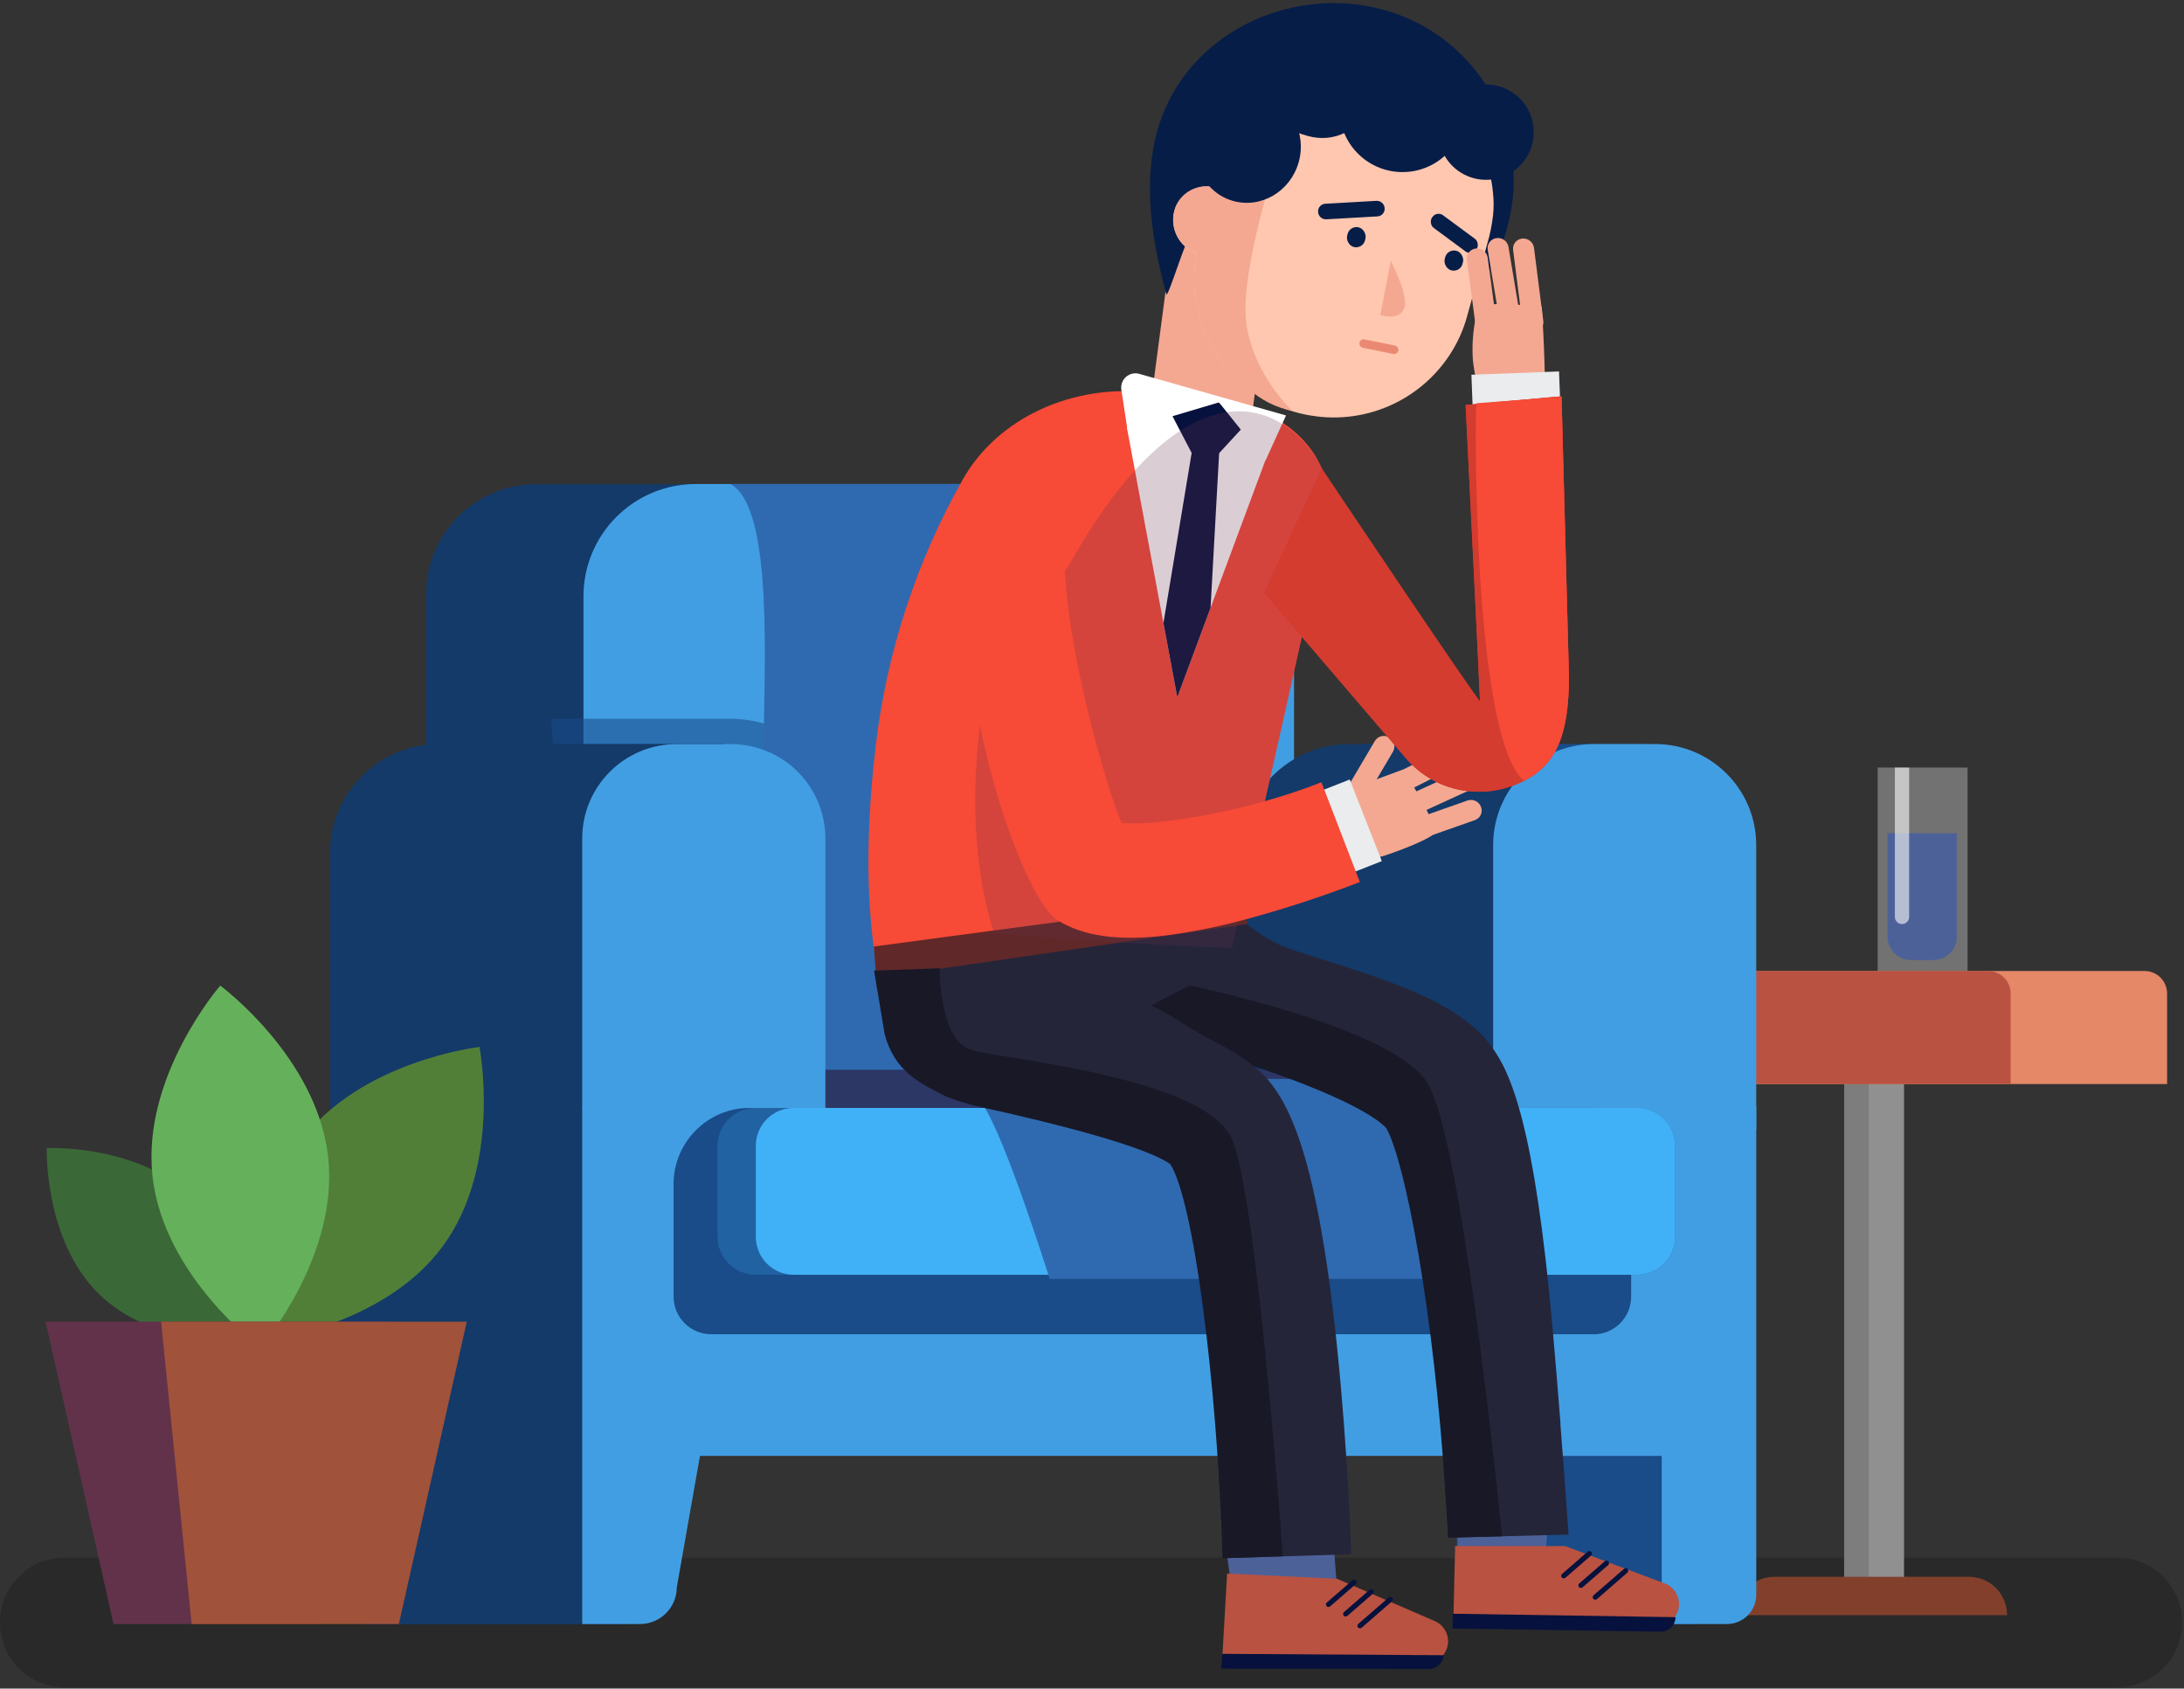 <?xml version="1.0" encoding="UTF-8"?>
<svg width="467px" height="361px" viewBox="0 0 467 361" version="1.1" xmlns="http://www.w3.org/2000/svg" xmlns:xlink="http://www.w3.org/1999/xlink">
    <rect x="0" y="0" width="467" height="361" fill="#333333" stroke="none"/>
    <title>DEE2F7BA-ACFC-4CB5-9B39-4B697A1FBC69</title>
    <g id="Navigation" stroke="none" stroke-width="1" fill="none" fill-rule="evenodd">
        <g id="Nav-(LG)" transform="translate(-367, -7816)" fill-rule="nonzero">
            <g id="3-minutes" transform="translate(0, 7524)">
                <g id="AdobeStock_130119647-[Converted]" transform="translate(367, 292)">
                    <path d="M13.755,333.017 L452.826,333.017 C460.422,333.017 466.581,339.176 466.581,346.772 L466.581,346.952 C466.581,354.548 460.422,360.706 452.826,360.706 L13.755,360.706 C6.158,360.706 3.42461955e-14,354.548 3.86449608e-14,346.952 L3.86449608e-14,346.772 C3.94910126e-14,339.176 6.158,333.017 13.755,333.017 Z" id="Rectangle" fill="#000000" opacity="0.2"></path>
                    <rect id="Rectangle" fill="#909091" x="394.318" y="219.154" width="12.817" height="124.094"></rect>
                    <path d="M371.549,207.585 L458.58,207.585 C461.234,207.585 463.385,209.737 463.385,212.39 L463.385,231.758 L366.735,231.758 L366.735,212.39 C366.735,211.115 367.243,209.891 368.146,208.99 C369.048,208.088 370.273,207.583 371.549,207.585 L371.549,207.585 Z" id="Path" fill="#E48867"></path>
                    <g id="Group" opacity="0.64" transform="translate(394.041, 218.64)" fill="#000000">
                        <rect id="Rectangle" opacity="0.2" x="0.114" y="0" width="5.439" height="124.094"></rect>
                    </g>
                    <path d="M379.397,337.097 L421.004,337.097 C425.509,337.097 429.162,340.749 429.162,345.255 L429.162,345.312 L371.239,345.312 L371.239,345.255 C371.239,340.749 374.891,337.097 379.397,337.097 L379.397,337.097 Z" id="Path" fill="#82402C"></path>
                    <path d="M346.519,207.585 L425.123,207.585 C427.777,207.585 429.929,209.737 429.929,212.39 L429.929,231.758 L341.706,231.758 L341.706,212.39 C341.706,211.115 342.213,209.891 343.116,208.99 C344.019,208.088 345.243,207.583 346.519,207.585 L346.519,207.585 Z" id="Path" fill="#B95241"></path>
                    <rect id="Rectangle" fill="#CFCFD0" opacity="0.4" x="401.497" y="164.094" width="19.229" height="43.459"></rect>
                    <path d="M403.618,178.134 L418.426,178.134 L418.426,200.284 C418.426,203.023 416.205,205.244 413.465,205.244 L408.57,205.244 C405.831,205.244 403.61,203.023 403.61,200.284 L403.61,178.134 L403.618,178.134 Z" id="Path" fill="#4D6199"></path>
                    <path d="M405.152,164.094 L408.228,164.094 L408.228,196.025 C408.228,196.868 407.545,197.551 406.702,197.551 L406.702,197.551 C406.298,197.551 405.91,197.39 405.623,197.104 C405.337,196.818 405.177,196.43 405.177,196.025 L405.177,164.094 L405.152,164.094 Z" id="Path" fill="#FBFCFC" opacity="0.6"></path>
                    <polygon id="Path" fill="#194C89" points="351.104 159.036 291.296 159.036 291.296 236.008 311.512 236.008 311.512 347.196 362.052 347.196"></polygon>
                    <path d="M99.636,103.511 L225.452,103.511 C227.722,103.513 229.898,104.418 231.501,106.027 C233.103,107.635 234,109.815 233.993,112.085 L233.993,221.405 C233.993,227.66 231.508,233.659 227.085,238.083 C222.662,242.506 216.663,244.991 210.408,244.991 L99.636,244.991 C94.914,244.991 91.086,241.163 91.086,236.441 L91.086,112.085 C91.086,107.363 94.914,103.536 99.636,103.536 L99.636,103.511 Z" id="Path" fill="#133A69" transform="translate(162.54, 174.251) rotate(180) translate(-162.54, -174.251) "></path>
                    <path d="M276.702,112.355 L276.702,236.114 C276.712,238.476 275.782,240.744 274.116,242.417 C272.45,244.091 270.186,245.031 267.825,245.031 L133.639,245.031 C131.285,245.033 129.026,244.099 127.361,242.434 C125.696,240.769 124.761,238.51 124.763,236.155 L124.763,127.48 C124.768,114.223 135.516,103.479 148.773,103.479 L267.825,103.479 C272.727,103.479 276.702,107.452 276.702,112.355 Z" id="Path" fill="#429EE2"></path>
                    <path d="M181.944,179.374 L181.944,242.331 L127.284,242.331 C125.65,240.676 124.737,238.441 124.747,236.114 L117.804,153.66 C118.114,153.66 125.383,153.66 125.693,153.66 L156.189,153.66 C170.388,153.682 181.899,165.175 181.944,179.374 Z" id="Path" fill="#194C89" opacity="0.56"></path>
                    <path d="M265.606,119.697 L216.951,192.46 L205.121,240.21 L165.554,242.943 L161.924,204.281 L163.286,161.084 C163.286,143.796 165.628,108.537 156.189,103.479 L264.056,103.479 C264.986,111.71 265.606,119.697 265.606,119.697 Z" id="Path" fill="#2F6AB0"></path>
                    <path d="M265.362,159.068 L329.942,159.068 L329.942,218.468 C329.942,231.255 319.576,241.621 306.789,241.621 L288.514,241.621 C275.727,241.621 265.362,231.255 265.362,218.468 L265.362,159.068 L265.362,159.068 Z" id="Path" fill="#133A69" transform="translate(297.652, 200.345) rotate(180) translate(-297.652, -200.345) "></path>
                    <rect id="Rectangle" fill="#429EE2" transform="translate(254.462, 290.472) rotate(-180) translate(-254.462, -290.472) " x="144.155" y="269.694" width="220.614" height="41.558"></rect>
                    <path d="M319.303,159.068 L375.53,159.068 L375.53,220.018 C375.53,231.946 365.863,241.617 353.935,241.621 L340.882,241.621 C328.951,241.621 319.279,231.949 319.279,220.018 L319.279,159.068 L319.303,159.068 Z" id="Path" fill="#429EE2" transform="translate(347.404, 200.345) rotate(180) translate(-347.404, -200.345) "></path>
                    <path d="M361.604,236.571 L375.538,236.571 L375.538,347.196 L355.322,347.196 L355.322,242.853 C355.32,241.186 355.981,239.587 357.159,238.409 C358.338,237.23 359.937,236.569 361.604,236.571 Z" id="Path" fill="#429EE2" transform="translate(365.43, 291.884) rotate(180) translate(-365.43, -291.884) "></path>
                    <polygon id="Path" fill="#133A69" points="95.002 159.036 154.81 159.036 154.81 236.008 134.594 236.008 134.594 347.196 84.054 347.196"></polygon>
                    <path d="M70.576,236.588 L90.793,236.588 L90.793,347.213 L78.392,347.213 C76.316,347.215 74.324,346.39 72.857,344.92 C71.391,343.45 70.57,341.457 70.576,339.381 L70.576,236.588 L70.576,236.588 Z" id="Path" fill="#133A69"></path>
                    <rect id="Rectangle" fill="#2C3765" transform="translate(231.929, 246.447) rotate(-180) translate(-231.929, -246.447) " x="144.661" y="228.699" width="174.536" height="35.496"></rect>
                    <path d="M284.713,322.983 C284.647,323.709 285.92,339.96 285.92,339.96 L263.355,339.666 L261.315,324.729 L284.713,322.983 Z" id="Path" fill="#4D6199"></path>
                    <path d="M331.516,317.696 C331.451,318.422 330.358,334.559 330.358,334.559 L311.692,332.071 L311.537,318.455 L331.516,317.696 Z" id="Path" fill="#4D6199"></path>
                    <path d="M136.846,347.196 L124.494,347.196 L124.494,236.563 L162.838,236.563 L144.718,339.356 C144.7,343.692 141.181,347.196 136.846,347.196 L136.846,347.196 Z" id="Path" fill="#429EE2"></path>
                    <rect id="Rectangle" fill="#F4A891" transform="translate(258.425, 75.85) rotate(7.51) translate(-258.425, -75.85) " x="247.534" y="47.284" width="21.782" height="57.132" rx="9.904"></rect>
                    <path d="M284.15,109.303 L284.085,109.997 C284.007,110.883 283.871,111.764 283.677,112.632 L269.767,174.455 L263.412,202.649 L257.913,227.124 L192.468,222.768 C192.468,222.768 181.773,205.668 187.263,159.37 C189.632,139.357 195.963,120.015 205.888,102.475 C213.345,89.324 229.4,81.949 245.994,83.931 L262.539,86.11 C275.731,87.847 285.088,97.841 284.15,109.303 Z" id="Path" fill="#F74A37"></path>
                    <polygon id="Path" fill="#FFFFFF" points="271.937 94.741 258.851 129.936 251.737 149.066 248.776 133.182 241.009 91.674 241.972 82.92 271.056 90.613"></polygon>
                    <polygon id="Path" fill="#07113D" points="256.95 100.941 250.293 88.174 258.443 84.649 266.699 90.344"></polygon>
                    <polygon id="Path" fill="#07113D" points="258.851 129.936 251.737 149.066 248.776 133.182 255.099 95.092 260.711 96.389"></polygon>
                    <path d="M270.607,98.445 L260.654,86.02 L241.075,91.845 L239.777,83.311 C239.622,82.289 239.997,81.258 240.772,80.574 C241.547,79.889 242.617,79.645 243.612,79.926 L274.988,88.818 L270.607,98.445 Z" id="Path" fill="#FFFFFF"></path>
                    <polygon id="Path" fill="#602828" points="186.863 202.348 265.614 191.832 266.879 198.587 187.532 211.632"></polygon>
                    <path d="M275.486,202.772 C280.103,204.501 262.212,219.088 259.855,222.808 C256.732,227.756 251.561,231.047 245.757,231.782 L213.043,236.057 C212.086,236.186 211.12,236.238 210.155,236.212 C207.761,236.178 205.395,235.694 203.18,234.785 C202.79,234.636 202.409,234.467 202.038,234.279 C196.045,231.409 191.916,225.695 191.073,219.105 L190.339,208.646 L219.602,204.395 L266.659,197.551 C269.291,199.769 272.274,201.534 275.486,202.772 L275.486,202.772 Z" id="Path" fill="#25253A"></path>
                    <path d="M152.085,236.873 L340.727,236.873 C345.178,236.873 348.787,240.482 348.787,244.933 L348.787,268.951 C348.787,277.962 341.482,285.268 332.471,285.268 L152.085,285.268 C147.633,285.268 144.025,281.659 144.025,277.207 L144.025,244.909 C144.025,240.457 147.633,236.849 152.085,236.849 L152.085,236.873 Z" id="Path" fill="#194C89" transform="translate(246.406, 261.058) rotate(-180) translate(-246.406, -261.058) "></path>
                    <path d="M310.77,346.601 L354.229,347.604 C355.472,347.635 356.677,347.17 357.577,346.311 C358.477,345.452 358.998,344.271 359.026,343.028 L359.026,343.028 C359.073,341.032 357.852,339.225 355.983,338.524 L334.657,330.521 L311.145,330.521 L310.77,346.601 Z" id="Path" fill="#B95241"></path>
                    <path d="M355.069,348.836 L310.582,348.143 L310.631,344.994 L358.275,345.728 L358.275,345.728 C358.262,346.565 357.917,347.363 357.316,347.946 C356.715,348.529 355.906,348.849 355.069,348.836 L355.069,348.836 Z" id="Path" fill="#07113D"></path>
                    <path d="M358.185,244.966 L358.185,264.415 C358.159,268.883 354.544,272.498 350.076,272.524 L161.54,272.524 C157.07,272.502 153.45,268.886 153.423,264.415 L153.423,244.966 C153.432,240.491 157.065,236.869 161.54,236.873 L350.076,236.873 C352.225,236.871 354.286,237.722 355.807,239.24 C357.328,240.758 358.183,242.818 358.185,244.966 L358.185,244.966 Z" id="Path" fill="#2162A3"></path>
                    <path d="M358.185,244.966 L358.185,264.415 C358.159,268.883 354.544,272.498 350.076,272.524 L169.723,272.524 C165.244,272.524 161.614,268.894 161.614,264.415 L161.614,244.966 C161.612,242.815 162.465,240.751 163.987,239.23 C165.508,237.708 167.572,236.855 169.723,236.857 L350.076,236.857 C352.228,236.855 354.291,237.708 355.813,239.23 C357.334,240.751 358.188,242.815 358.185,244.966 L358.185,244.966 Z" id="Path" fill="#41B1F7"></path>
                    <path d="M210.155,236.18 C214.903,242.943 224.448,273.406 224.448,273.406 L311.994,273.406 L300.882,230.657 L218.313,230.657 L210.155,236.18 Z" id="Path" fill="#2F6AB0" style="mix-blend-mode: darken;"></path>
                    <g id="Group-11" transform="translate(332.933, 331.249)" fill="#07113D">
                        <rect id="Rectangle" transform="translate(11.428, 7.38) rotate(-41) translate(-11.428, -7.38) " x="6.568" y="6.837" width="9.722" height="1.088" rx="0.544"></rect>
                        <rect id="Rectangle" transform="translate(7.852, 5.303) rotate(-41) translate(-7.852, -5.303) " x="3.671" y="4.759" width="8.362" height="1.088" rx="0.544"></rect>
                        <rect id="Rectangle" transform="translate(4.181, 3.263) rotate(-41) translate(-4.181, -3.263) " x="-1.54579843e-13" y="2.719" width="8.362" height="1.088" rx="0.544"></rect>
                    </g>
                    <path d="M335.391,328.074 L335.147,328.074 L321.204,328.441 L310.248,328.726 L309.701,328.726 C309.489,325.708 309.302,322.697 309.114,319.703 C306.715,280.683 306.152,244.844 302.163,237.917 C298.353,233.667 263.004,223.893 241.491,217.522 C245.105,215.548 249.747,213.059 254.421,210.669 C263.477,206.043 272.622,201.801 274.556,202.454 C290.815,207.928 308.747,212.097 317.656,222.099 L318.7,223.461 C323.13,229.172 328.163,240.895 331.989,283.987 C332.618,291.044 333.189,297.994 333.67,304.219 C333.67,304.35 333.67,304.48 333.67,304.602 C334.731,318.088 335.391,328.074 335.391,328.074 Z" id="Path" fill="#25253A"></path>
                    <path d="M321.18,328.449 L310.223,328.734 L309.677,328.734 C309.465,325.716 309.277,322.705 309.089,319.711 C306.691,280.691 300.417,248.115 296.428,241.189 C292.52,236.84 275.796,229.718 256.216,224.416 C250.938,222.988 246.182,218.901 241.466,217.497 C245.08,215.523 249.722,213.035 254.397,210.645 C270.876,214.34 299.944,222.066 305.426,231.856 C312.402,244.215 319.801,314.784 321.18,328.449 Z" id="Path" fill="#181827"></path>
                    <path d="M261.364,354.351 L304.602,355.558 C307.188,355.746 309.437,353.804 309.628,351.218 L309.628,351.218 C309.769,349.226 308.637,347.363 306.805,346.568 L285.904,337.521 L262.392,336.403 L261.364,354.351 Z" id="Path" fill="#B95241"></path>
                    <g id="Group-11" transform="translate(282.624, 337.367)" fill="#07113D">
                        <rect id="Rectangle" transform="translate(11.428, 7.38) rotate(-41) translate(-11.428, -7.38) " x="6.568" y="6.837" width="9.722" height="1.088" rx="0.544"></rect>
                        <rect id="Rectangle" transform="translate(7.852, 5.303) rotate(-41) translate(-7.852, -5.303) " x="3.671" y="4.759" width="8.362" height="1.088" rx="0.544"></rect>
                        <rect id="Rectangle" transform="translate(4.181, 3.263) rotate(-41) translate(-4.181, -3.263) " x="-1.54579843e-13" y="2.719" width="8.362" height="1.088" rx="0.544"></rect>
                    </g>
                    <path d="M305.361,356.799 L261.16,356.717 L261.364,353.568 L308.682,353.862 L308.682,353.862 C308.568,355.586 307.086,356.896 305.361,356.799 L305.361,356.799 Z" id="Path" fill="#07113D"></path>
                    <path d="M285.953,288.466 C288.253,310.803 288.906,331.41 288.939,332.275 L274.303,332.724 L261.437,333.132 C260.23,294.707 260.263,255.816 255.376,248.172 C250.383,244.55 226.985,239.859 210.155,236.18 C207.789,235.666 212.358,209.103 241.482,213.549 C247.626,214.479 253.214,219.48 259.855,222.808 C262.951,224.279 265.862,226.111 268.527,228.266 C274.931,233.716 281.474,244.77 285.953,288.466 Z" id="Path" fill="#25253A"></path>
                    <path d="M274.303,332.724 L261.437,333.132 C260.23,294.707 255.147,256.543 250.253,248.89 C245.268,245.268 226.961,240.455 210.131,236.767 C207.364,236.166 204.656,235.323 202.038,234.246 C196.262,231.464 191.212,228.739 189.172,221.12 L186.904,207.504 L200.969,206.998 C200.806,207.814 201.116,217.661 204.501,222.066 C205.45,223.372 206.832,224.297 208.401,224.677 C213.019,225.786 230.281,227.728 244.37,231.97 C253.483,234.728 261.274,238.448 263.444,243.547 C268.543,255.531 273.569,322.534 274.303,332.724 Z" id="Path" fill="#181827"></path>
                    <path d="M284.093,109.907 L284.093,109.997 C284.015,110.883 283.879,111.764 283.685,112.632 L269.775,174.455 L263.42,202.649 C243.734,202.111 212.554,199.533 212.554,199.533 C203.278,170.327 212.284,134.578 217.293,123.58 C217.293,123.58 224.905,127.341 228.617,120.741 C252.17,78.882 273.569,82.651 283.399,101.211 C283.832,102.059 284.052,108.137 284.093,109.907 Z" id="Path" fill="#65324E" opacity="0.24" style="mix-blend-mode: multiply;"></path>
                    <path d="M306.169,209.176 C306.169,209.119 306.169,209.062 306.234,208.988 C306.446,208.915 305.997,209.69 306.169,209.176 Z" id="Path" fill="#A66B66" opacity="0.24" style="mix-blend-mode: multiply;"></path>
                    <path d="M322.094,49.39 C321.939,49.928 321.759,50.467 321.58,51.021 C314.925,70.148 294.383,80.636 274.988,74.811 C265.924,72.102 263.673,61.758 258.974,54.415 C257.464,52.033 255.278,53.599 254.34,50.907 C253.973,49.863 249.673,63.96 249.396,62.916 C247.691,56.389 243.383,40.399 247.887,26.539 C254.168,7.204 275.527,-3.019 295.041,1.876 C295.596,2.015 296.151,2.17 296.673,2.333 C308.419,5.821 317.744,14.79 321.686,26.392 L321.686,26.392 C324.201,33.825 324.338,41.858 322.077,49.373 L322.094,49.39 Z" id="Path" fill="#061D48"></path>
                    <path d="M271.847,45.572 C271.643,46.316 271.297,47.014 270.828,47.628 C270.279,48.399 269.58,49.052 268.772,49.545 C267.286,50.428 265.511,50.686 263.836,50.263 L260.14,49.235 L257.309,48.419 L259.643,40.008 L259.643,40.008 L260.075,38.45 L260.41,37.242 L260.72,36.141 L260.793,35.847 L260.793,35.847 L267.319,37.666 C269.892,38.378 271.763,40.598 272.027,43.255 C272.121,44.031 272.06,44.819 271.847,45.572 L271.847,45.572 Z" id="Path" fill="#FFC4BC"></path>
                    <path d="M318.014,52.147 L314.221,65.739 L313.658,67.778 C313.288,69.104 312.824,70.401 312.271,71.662 C307.088,83.328 295.01,90.358 282.306,89.104 C281.918,89.076 281.531,89.027 281.148,88.957 C279.783,88.788 278.433,88.515 277.109,88.141 C275.821,87.784 274.558,87.337 273.332,86.803 C270.998,85.807 268.804,84.509 266.806,82.944 L266.806,82.944 C258.04,76.152 253.806,65.031 255.833,54.13 C255.898,53.795 255.963,53.477 256.045,53.151 C256.116,52.756 256.211,52.367 256.33,51.984 L256.371,51.772 L256.624,50.85 L257.309,48.403 L259.618,40.073 L259.618,39.991 L259.618,39.991 L260.059,38.45 L260.393,37.242 L260.703,36.141 L260.793,35.855 C261.343,33.968 262.127,32.156 263.126,30.463 C263.793,29.296 264.535,28.173 265.345,27.102 C265.459,26.922 265.565,26.775 265.688,26.612 C266.348,25.734 267.059,24.895 267.817,24.099 L267.817,24.099 C270.698,21.085 274.181,18.711 278.039,17.132 C278.806,16.814 279.589,16.52 280.381,16.267 C293.936,11.892 308.705,17.588 315.812,29.932 C317.748,33.456 318.921,37.347 319.255,41.354 C319.422,42.91 319.422,44.48 319.255,46.037 C319.021,48.106 318.606,50.151 318.014,52.147 Z" id="Path" fill="#FFC7B0"></path>
                    <path d="M262.539,40.791 L260.14,49.235 L258.549,54.945 L256.306,54.325 C256.145,54.281 255.987,54.226 255.833,54.162 C252.125,52.795 250.078,48.821 251.117,45.009 C251.634,43.156 252.891,41.598 254.593,40.701 C256.135,39.871 257.927,39.63 259.634,40.024 L259.634,40.024 C259.837,40.047 260.036,40.091 260.23,40.155 L262.539,40.791 Z" id="Path" fill="#FFC4BC"></path>
                    <path d="M276.359,87.856 C272.783,87.138 269.477,85.443 266.806,82.961 L266.806,82.961 C258.035,76.166 253.799,65.037 255.833,54.13 C252.141,52.764 250.097,48.811 251.117,45.009 C251.634,43.156 252.891,41.598 254.593,40.701 C256.135,39.871 257.927,39.63 259.634,40.024 L259.634,40.024 L260.075,38.482 L260.41,37.275 L260.72,36.173 L260.793,35.88 L260.793,35.88 C261.343,33.992 262.127,32.18 263.126,30.487 C267.532,29.182 271.611,29.671 272.777,35.064 C272.777,35.064 272.051,37.234 271.097,40.563 C270.379,43.01 269.522,46.184 268.747,49.537 C267.116,56.438 265.81,64.262 266.536,69.345 C268.103,80.236 276.359,87.856 276.359,87.856 Z" id="Path" fill="#F4A891"></path>
                    <rect id="Rectangle" fill="#061D48" transform="translate(310.974, 49.89) rotate(36.45) translate(-310.974, -49.89) " x="305.129" y="48.209" width="11.691" height="3.361" rx="1.599"></rect>
                    <rect id="Rectangle-Copy" fill="#EA8973" transform="translate(294.846, 74.113) rotate(11.45) translate(-294.846, -74.113) " x="290.597" y="73.195" width="8.498" height="1.836" rx="0.918"></rect>
                    <path d="M294.503,46.265 L283.595,46.885 C282.677,46.931 281.894,46.228 281.841,45.311 L281.841,45.311 C281.807,44.868 281.956,44.431 282.251,44.1 C282.547,43.769 282.964,43.573 283.407,43.557 L294.315,42.937 C295.234,42.89 296.02,43.592 296.077,44.511 L296.077,44.511 C296.111,44.955 295.962,45.393 295.664,45.724 C295.367,46.055 294.947,46.251 294.503,46.265 Z" id="Path" fill="#061D48"></path>
                    <path d="M300.376,65.877 C300.376,65.926 300.197,65.837 300.197,65.837 C299.822,67.297 298.288,68.178 295.155,67.379 L297.382,55.712 C299.789,60.73 300.678,63.422 300.376,65.877 Z" id="Path" fill="#F4A891"></path>
                    <circle id="Oval" fill="#061D48" transform="translate(299.895, 23.321) rotate(-54.77) translate(-299.895, -23.321) " cx="299.895" cy="23.321" r="13.469"></circle>
                    <ellipse id="Oval" fill="#061D48" transform="translate(266.864, 31.634) rotate(-74.12) translate(-266.864, -31.634) " cx="266.864" cy="31.634" rx="11.764" ry="11.25"></ellipse>
                    <path d="M292.463,22.606 C290.995,27.77 285.251,30.658 279.638,29.068 C274.026,27.477 264.717,22.957 266.186,17.793 C267.654,12.629 279.337,8.819 284.949,10.369 C290.562,11.919 293.932,17.418 292.463,22.606 Z" id="Path" fill="#061D48"></path>
                    <path d="M327.568,31.034 C326.44,35.002 323.033,37.899 318.935,38.375 C314.838,38.851 310.857,36.811 308.85,33.208 C306.842,29.604 307.204,25.146 309.766,21.913 C312.327,18.679 316.584,17.308 320.552,18.438 C323.153,19.176 325.355,20.919 326.671,23.281 C327.987,25.644 328.309,28.433 327.568,31.034 Z" id="Path" fill="#061D48"></path>
                    <path d="M306.756,178.044 C306.56,178.86 301.315,181.177 296.012,182.939 C294.225,183.543 286.744,184.661 286.744,184.661 C286.744,184.661 281.458,171.795 281.931,171.608 C292.61,167.08 300.066,164.502 300.066,164.502 C300.066,164.502 307.286,175.94 306.756,178.044 Z" id="Path" fill="#F4A891"></path>
                    <path d="M298.141,176.641 L313.797,171.134 C314.967,170.738 316.241,171.341 316.677,172.497 L316.677,172.497 C316.892,173.04 316.877,173.648 316.636,174.18 C316.394,174.712 315.946,175.124 315.396,175.32 L299.74,180.834 C298.568,181.225 297.296,180.62 296.86,179.464 L296.86,179.464 C296.645,178.92 296.66,178.313 296.901,177.781 C297.143,177.248 297.59,176.837 298.141,176.641 L298.141,176.641 Z" id="Path" fill="#F4A891"></path>
                    <path d="M301.103,169.976 L313.234,164.461 C314.366,163.971 315.683,164.46 316.22,165.571 L316.22,165.571 C316.481,166.094 316.519,166.701 316.325,167.252 C316.132,167.804 315.723,168.254 315.192,168.499 L303.061,174.055 C301.929,174.541 300.615,174.053 300.075,172.946 L300.075,172.946 C299.8,172.418 299.754,171.801 299.949,171.239 C300.143,170.677 300.561,170.221 301.103,169.976 Z" id="Path" fill="#F4A891"></path>
                    <path d="M295.669,166.713 L309.767,159.623 C310.877,159.093 312.209,159.527 312.793,160.61 L312.793,160.61 C313.076,161.123 313.138,161.729 312.966,162.289 C312.793,162.848 312.402,163.314 311.88,163.58 L297.79,170.669 C296.68,171.2 295.348,170.765 294.764,169.682 L294.764,169.682 C294.481,169.17 294.417,168.565 294.588,168.006 C294.758,167.446 295.149,166.98 295.669,166.713 L295.669,166.713 Z" id="Path" fill="#F4A891"></path>
                    <path d="M286.034,171.885 L293.997,158.391 C294.64,157.346 296.005,157.015 297.056,157.649 L297.056,157.649 C298.116,158.26 298.481,159.614 297.872,160.676 L289.91,174.169 C289.266,175.215 287.901,175.546 286.85,174.912 L286.85,174.912 C285.794,174.297 285.43,172.947 286.034,171.885 Z" id="Path" fill="#F4A891"></path>
                    <rect id="Rectangle" fill="#EAECEE" transform="translate(288.783, 176.654) rotate(-21.45) translate(-288.783, -176.654) " x="285.283" y="167.28" width="7" height="18.748"></rect>
                    <path d="M249.559,199.949 C239.108,201.254 231.611,200.153 226.031,196.686 C219.455,192.541 205.325,155.748 206.239,120.358 C206.394,114.296 208.001,108.431 213.663,106.244 L213.663,106.244 C220.589,103.568 227.94,105.428 227.63,116.556 C227.042,137.555 237.868,172.195 239.867,175.907 C246.435,176.723 266.21,173.704 282.559,167.235 L290.774,188.568 C282.998,191.569 275.075,194.173 267.034,196.368 C261.298,197.962 255.459,199.159 249.559,199.949 L249.559,199.949 Z" id="Path" fill="#F74A37"></path>
                    <rect id="Rectangle" fill="#061D48" transform="translate(310.873, 55.706) rotate(12.94) translate(-310.873, -55.706) " x="308.903" y="53.544" width="3.94" height="4.324" rx="1.958"></rect>
                    <rect id="Rectangle" fill="#061D48" transform="translate(290.014, 50.708) rotate(12.9) translate(-290.014, -50.708) " x="288.044" y="48.546" width="3.94" height="4.324" rx="1.958"></rect>
                    <path d="M316.383,65.616 C315.747,66.106 314.49,71.662 314.971,77.234 C315.135,79.118 316.546,85.832 316.546,85.832 C316.546,85.832 330.415,85.522 330.415,85.017 C330.284,73.424 329.656,65.559 329.656,65.559 C329.656,65.559 318.063,64.287 316.383,65.616 Z" id="Path" fill="#F4A891"></path>
                    <path d="M320.315,71.515 L318.112,55.068 C317.927,53.85 316.816,52.994 315.592,53.126 L315.592,53.126 C315.005,53.183 314.467,53.476 314.101,53.937 C313.735,54.399 313.572,54.99 313.65,55.574 L315.853,72.029 C316.042,73.248 317.155,74.103 318.382,73.97 L318.382,73.97 C318.969,73.914 319.508,73.62 319.873,73.156 C320.238,72.692 320.398,72.099 320.315,71.515 Z" id="Path" fill="#F4A891"></path>
                    <path d="M324.753,65.91 L322.55,52.759 C322.327,51.547 321.184,50.729 319.964,50.907 L319.964,50.907 C319.392,50.982 318.873,51.283 318.523,51.743 C318.174,52.202 318.023,52.783 318.104,53.355 L320.307,66.506 C320.531,67.718 321.673,68.536 322.893,68.357 L322.893,68.357 C323.466,68.283 323.985,67.982 324.334,67.522 C324.683,67.062 324.834,66.482 324.753,65.91 L324.753,65.91 Z" id="Path" fill="#F4A891"></path>
                    <path d="M329.999,68.61 L328.008,52.963 C327.831,51.742 326.723,50.878 325.496,51.005 L325.496,51.005 C324.906,51.055 324.363,51.346 323.994,51.809 C323.625,52.272 323.463,52.866 323.546,53.452 L325.536,69.108 C325.714,70.329 326.822,71.193 328.049,71.066 L328.049,71.066 C328.639,71.011 329.18,70.718 329.548,70.255 C329.917,69.791 330.079,69.197 329.999,68.61 L329.999,68.61 Z" id="Path" fill="#F4A891"></path>
                    <rect id="Rectangle" fill="#EAECEE" transform="translate(324.129, 83.257) rotate(-92.16) translate(-324.129, -83.257) " x="320.629" y="73.884" width="7" height="18.748"></rect>
                    <path d="M335.498,145.191 C335.326,155.976 333.466,163.082 325.863,166.933 C325.13,167.31 324.375,167.642 323.603,167.928 C321.256,168.812 318.768,169.263 316.26,169.259 C310.321,169.303 304.658,166.749 300.76,162.266 L270.314,126.738 L282.624,100.158 C282.624,100.158 316.464,150.739 316.464,149.858 C316.464,148.977 313.389,86.575 313.389,86.575 L331.386,84.943 L333.898,84.731 L335.498,145.191 Z" id="Path" fill="#D93838"></path>
                    <path d="M335.498,145.191 C335.326,155.976 333.466,163.082 325.863,166.933 C325.13,167.31 324.375,167.642 323.603,167.928 C321.256,168.812 318.768,169.263 316.26,169.259 C310.321,169.303 304.658,166.749 300.76,162.266 L270.314,126.738 L282.624,100.158 C282.624,100.158 316.464,150.739 316.464,149.858 C316.464,148.977 313.389,86.575 313.389,86.575 L331.386,84.943 L333.898,84.731 L335.498,145.191 Z" id="Path" fill="#D33C2E"></path>
                    <path d="M335.498,145.191 C335.326,155.976 333.466,163.082 325.863,166.933 C314.833,157.714 315.33,87.317 315.698,86.208 L331.386,85.008 L333.898,84.796 L335.498,145.191 Z" id="Path" fill="#F74A37"></path>
                    <path d="M128.418,231.717 L70.577,241.621 L70.577,182.376 C70.577,169.504 81.012,159.068 93.884,159.068 L111.833,159.068 C124.705,159.068 135.14,169.504 135.14,182.376 L128.418,231.717 Z" id="Path" fill="#133A69"></path>
                    <path d="M144.661,159.085 L156.319,159.085 C161.668,159.085 166.797,161.209 170.579,164.992 C174.361,168.774 176.486,173.903 176.486,179.252 L176.486,236.881 L124.494,236.881 L124.494,179.235 C124.503,168.104 133.529,159.085 144.661,159.085 L144.661,159.085 Z" id="Path" fill="#429EE2"></path>
                    <path d="M94.692,266.406 C81.965,283.75 56.422,286.638 56.422,286.638 C56.422,286.638 51.527,261.397 64.254,244.06 C76.981,226.724 102.532,223.82 102.532,223.82 C102.532,223.82 107.427,249.11 94.692,266.406 Z" id="Path" fill="#517F38"></path>
                    <path d="M41.232,256.037 C52.906,267.548 52.261,287.119 52.261,287.119 C52.261,287.119 32.682,288.041 21.032,276.514 C9.382,264.986 9.994,245.431 9.994,245.431 C9.994,245.431 29.557,244.534 41.232,256.037 Z" id="Path" fill="#3B6837"></path>
                    <path d="M70.16,247.34 C72.526,268.723 55.68,288.131 55.68,288.131 C55.68,288.131 34.99,272.883 32.616,251.501 C30.242,230.118 47.097,210.71 47.097,210.71 C47.097,210.71 67.786,225.957 70.16,247.34 Z" id="Path" fill="#65B15B"></path>
                    <polygon id="Path" fill="#62324A" points="68.578 347.205 24.271 347.205 9.749 282.559 83.108 282.559"></polygon>
                    <polygon id="Path" fill="#A0523A" points="85.286 347.205 40.979 347.205 34.444 282.559 99.807 282.559"></polygon>
                </g>
            </g>
        </g>
    </g>
</svg>